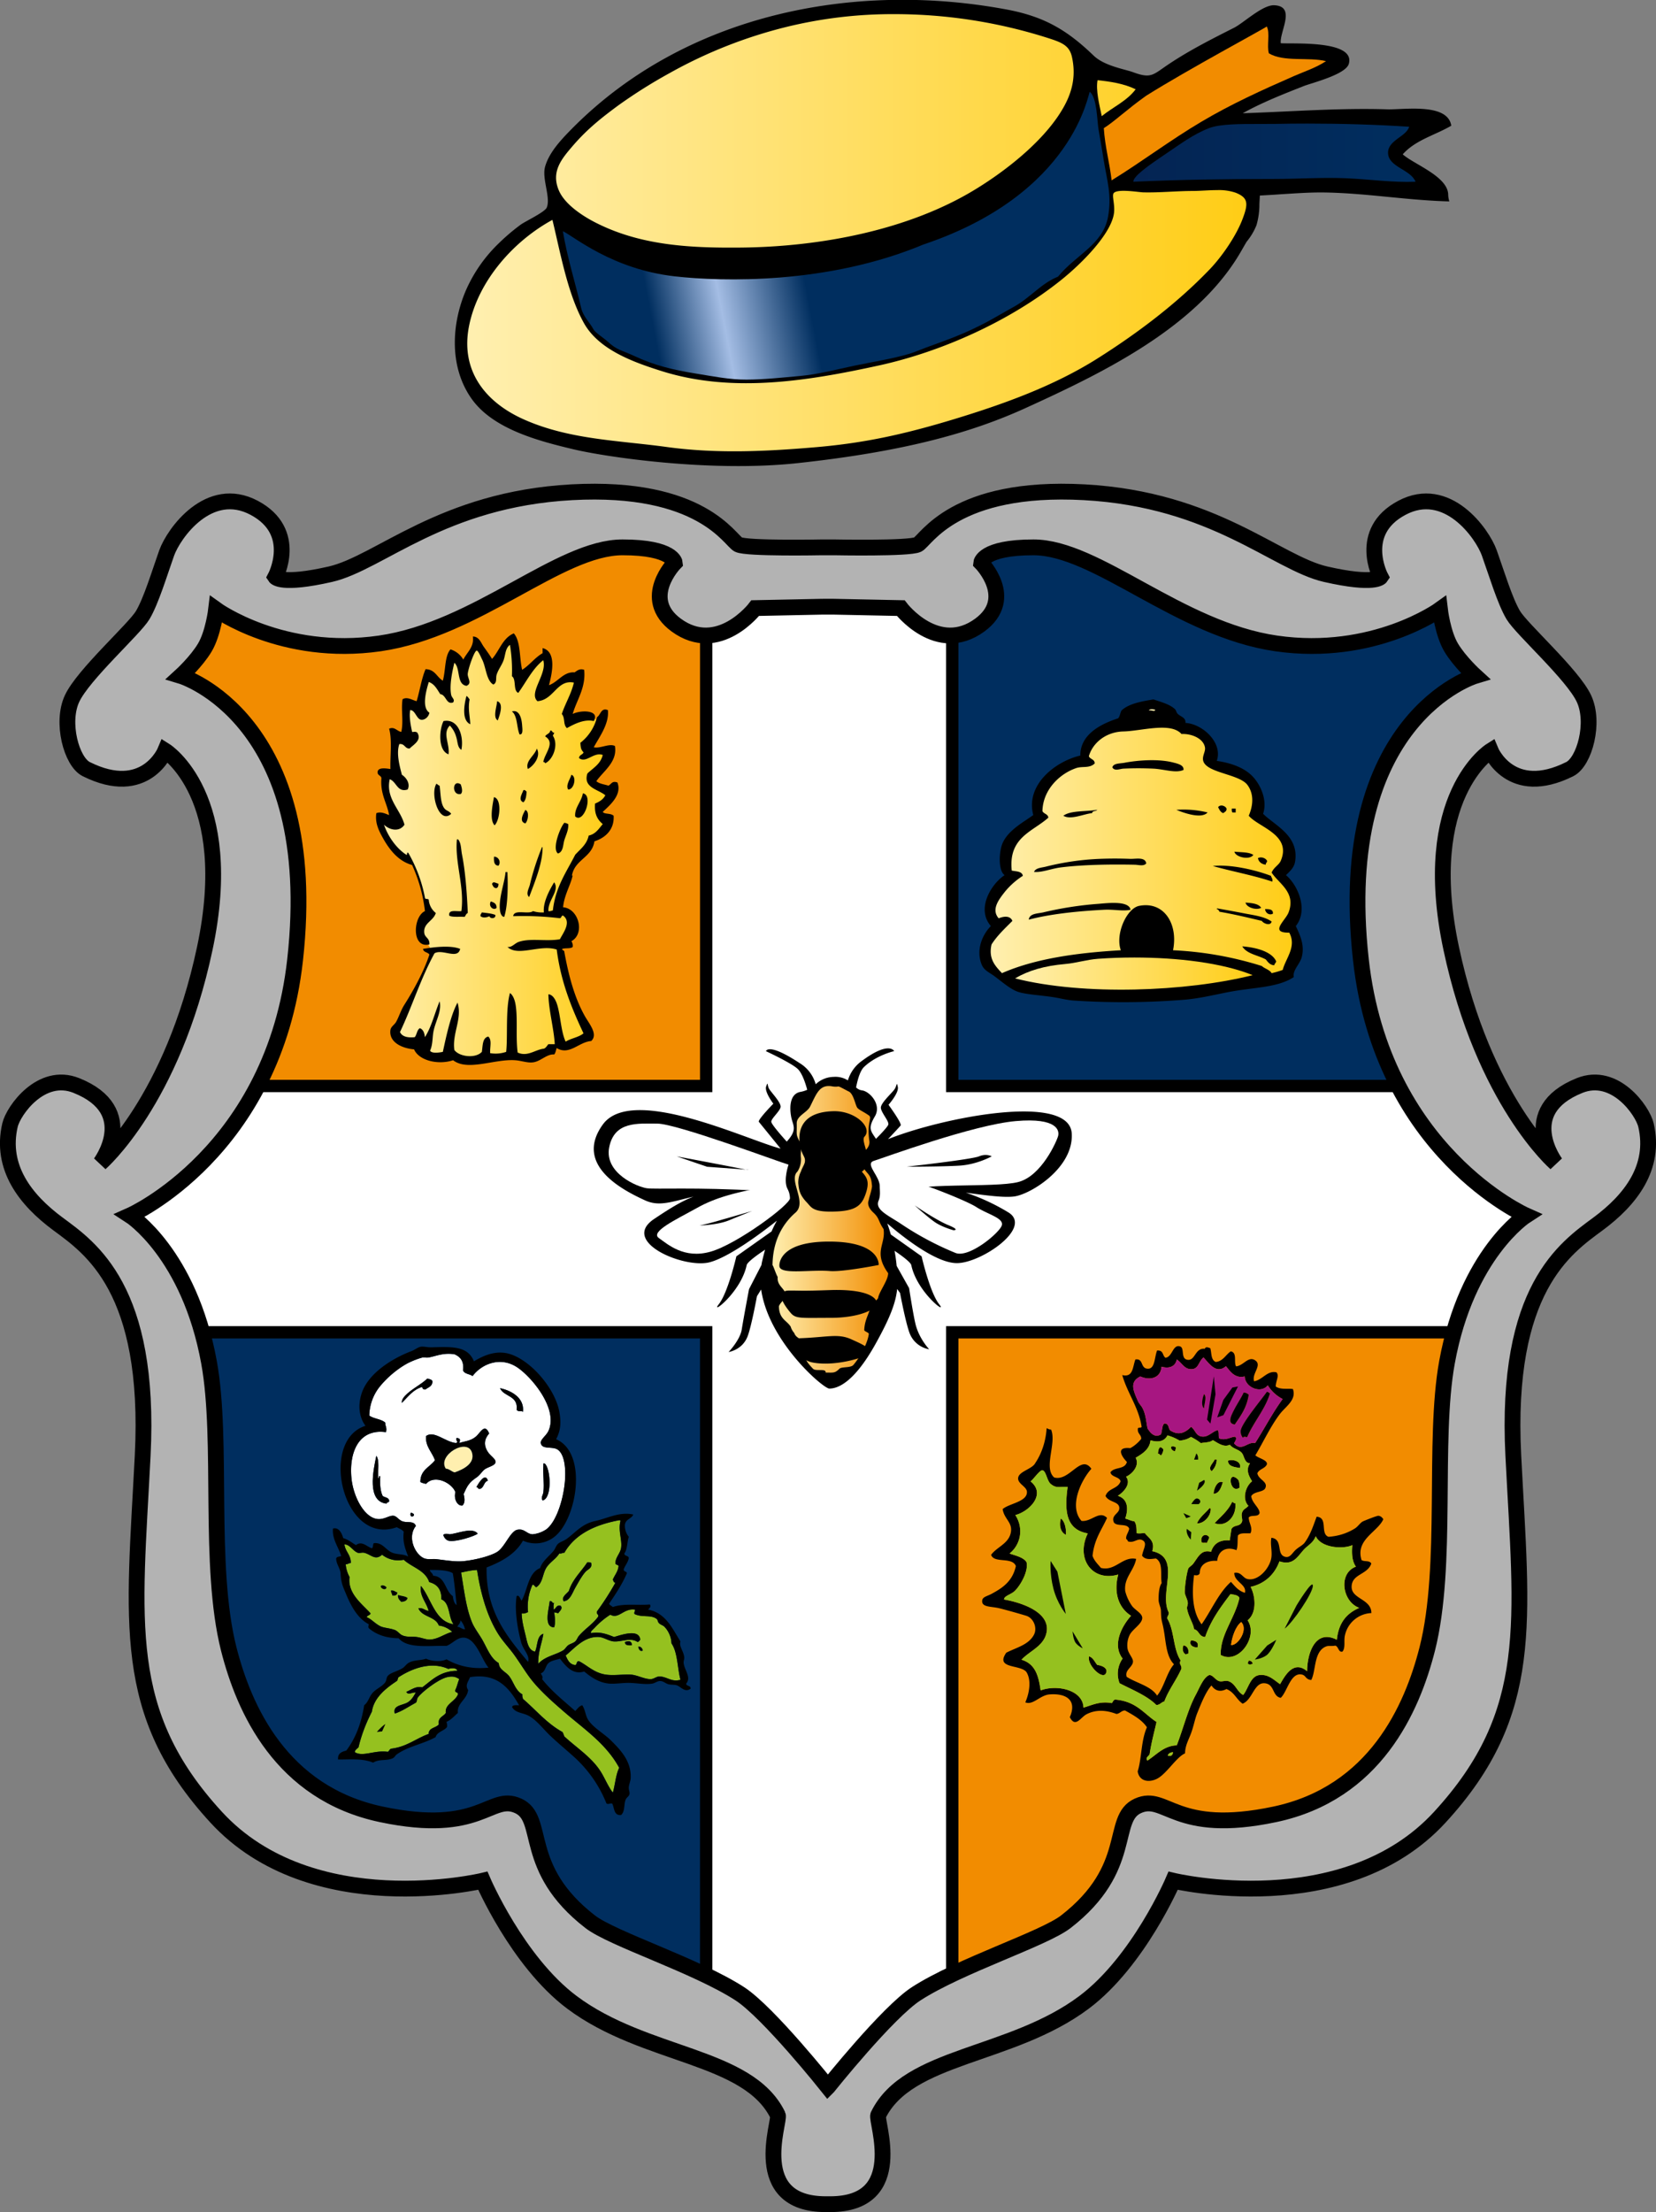 <svg xmlns="http://www.w3.org/2000/svg" xmlns:xlink="http://www.w3.org/1999/xlink" xml:space="preserve" viewBox="0 0 362.716 484.172"><rect x="0" y="0" width="362.716" height="484.172" fill="#808080" stroke="none"/><defs><linearGradient id="b" x1="0" x2="1" y1="0" y2="0" gradientTransform="matrix(5.398 0 0 -5.398 212.668 86.011)" gradientUnits="userSpaceOnUse" spreadMethod="pad"><stop offset="0" style="stop-opacity:1;stop-color:#ffefaf"/><stop offset=".005" style="stop-opacity:1;stop-color:#ffefaf"/><stop offset="1" style="stop-opacity:1;stop-color:#ffcd16"/></linearGradient><linearGradient id="c" x1="0" x2="1" y1="0" y2="0" gradientTransform="matrix(4.26 0 0 -4.26 213.104 83.805)" gradientUnits="userSpaceOnUse" spreadMethod="pad"><stop offset="0" style="stop-opacity:1;stop-color:#ffefaf"/><stop offset=".005" style="stop-opacity:1;stop-color:#ffefaf"/><stop offset="1" style="stop-opacity:1;stop-color:#ffcd16"/></linearGradient><linearGradient id="j" x1="0" x2="1" y1="0" y2="0" gradientTransform="scale(9.806 -9.806) rotate(-11 -40.244 -113.573)" gradientUnits="userSpaceOnUse" spreadMethod="pad"><stop offset="0" style="stop-opacity:1;stop-color:#002e5f"/><stop offset=".129" style="stop-opacity:1;stop-color:#002e5f"/><stop offset=".258" style="stop-opacity:1;stop-color:#a4bde4"/><stop offset=".418" style="stop-opacity:1;stop-color:#002e5f"/><stop offset=".778" style="stop-opacity:1;stop-color:#002e5f"/><stop offset="1" style="stop-opacity:1;stop-color:#002e5f"/></linearGradient><linearGradient id="f" x1="0" x2="1" y1="0" y2="0" gradientTransform="matrix(5.057 0 0 -5.057 215.226 98.507)" gradientUnits="userSpaceOnUse" spreadMethod="pad"><stop offset="0" style="stop-opacity:1;stop-color:#042453"/><stop offset="1" style="stop-opacity:1;stop-color:#002e5f"/></linearGradient><linearGradient id="a" x1="0" x2="1" y1="0" y2="0" gradientTransform="matrix(13.964 0 0 -13.964 203.285 97.075)" gradientUnits="userSpaceOnUse" spreadMethod="pad"><stop offset="0" style="stop-opacity:1;stop-color:#ffefaf"/><stop offset=".005" style="stop-opacity:1;stop-color:#ffefaf"/><stop offset="1" style="stop-opacity:1;stop-color:#ffcd16"/></linearGradient><linearGradient id="d" x1="0" x2="1" y1="0" y2="0" gradientTransform="matrix(4.155 0 0 -4.155 201.723 86.024)" gradientUnits="userSpaceOnUse" spreadMethod="pad"><stop offset="0" style="stop-opacity:1;stop-color:#ffefaf"/><stop offset=".005" style="stop-opacity:1;stop-color:#ffefaf"/><stop offset="1" style="stop-opacity:1;stop-color:#ffcd16"/></linearGradient><linearGradient id="e" x1="0" x2="1" y1="0" y2="0" gradientTransform="matrix(2.074 0 0 -2.074 208.756 79.225)" gradientUnits="userSpaceOnUse" spreadMethod="pad"><stop offset="0" style="stop-opacity:1;stop-color:#ffefaf"/><stop offset="1" style="stop-opacity:1;stop-color:#f28c00"/></linearGradient><linearGradient xlink:href="#a" id="g" x1="0" x2="1" y1="0" y2="0" gradientTransform="matrix(13.964 0 0 -13.964 203.285 97.075)" gradientUnits="userSpaceOnUse" spreadMethod="pad"/><linearGradient xlink:href="#a" id="h" x1="0" x2="1" y1="0" y2="0" gradientTransform="matrix(13.964 0 0 -13.964 203.285 97.075)" gradientUnits="userSpaceOnUse" spreadMethod="pad"/><linearGradient xlink:href="#a" id="i" x1="0" x2="1" y1="0" y2="0" gradientTransform="matrix(13.964 0 0 -13.964 203.285 97.075)" gradientUnits="userSpaceOnUse" spreadMethod="pad"/></defs><path d="m285.42 227.88-39.916 19.743-36.053-9.014-14.592 29.616 21.46 9.013 8.583 45.496-13.304 33.907-23.606 19.314 15.451 23.608 5.15 71.246 16.31 36.482 32.19 11.59 19.743-2.576 11.59 21.89 43.35 21.46 18.158 21.03 18.158-21.03 43.35-21.46 11.587-21.89 19.744 2.576 32.19-11.59 16.31-36.482 5.15-71.247 15.452-23.607-23.607-19.314-13.305-33.907 8.584-45.496 21.46-9.013-14.593-29.616-36.053 9.014-39.916-19.742-30.045.428-9.011 10.73h-50.91l-9.014-10.73z" style="fill:#fff;fill-rule:evenodd;stroke:none;stroke-width:.8px;stroke-linecap:butt;stroke-linejoin:miter;stroke-opacity:1" transform="translate(-168.575 -112.722)"/><path d="m167.545 276.91 91.51.421v96.076s-13.138 6.93-22.894 1.838c-9.746-5.084-29.972-13.276-48.321-11.868-11.017.85-12.288 3.392-12.288 3.392l-15.26-26.277s20.343-12.718 21.194-20.773c0 0 6.784-14.83-.42-26.277-7.215-11.448-13.52-16.531-13.52-16.531" style="fill:#f28c00;fill-opacity:1;fill-rule:evenodd;stroke:none" transform="matrix(1.25 0 0 -1.25 -168.575 584.278)"/><path d="m394.015 276.91-92.996.421v98.764s13.138 4.243 22.885-.85c9.746-5.084 29.972-13.276 48.33-11.868 11.018.85 12.289 3.392 12.289 3.392l15.26-26.277s-20.354-12.718-21.194-20.773c0 0-6.785-14.83.42-26.277 7.205-11.448 15.006-16.531 15.006-16.531M258.416 112.384v122.411l-100.005.42s7.81-18.915 8.24-41.38c.421-22.474 3.256-40.129 37.295-47.9 24.136-5.514 54.47-33.55 54.47-33.55" style="fill:#002e5f;fill-opacity:1;fill-rule:evenodd;stroke:none" transform="matrix(1.25 0 0 -1.25 -168.575 584.278)"/><path d="M301.226 116.104V234.79l100.357.43s-8.163-18.925-8.593-41.39c-.42-22.464-3.255-40.129-37.294-47.9-24.126-5.504-54.47-29.826-54.47-29.826" style="fill:#f28c00;fill-opacity:1;fill-rule:evenodd;stroke:none" transform="matrix(1.25 0 0 -1.25 -168.575 584.278)"/><path d="m404.999 258.047-10.45 19.219h-92.83v86.964h-43.12v-86.964h-92.117l-10.314-18.691 6.59-24.44h95.84v-122.41l21.565-11.037 21.556 11.036v122.411h96.544z" style="fill:none;stroke:#000;stroke-width:2.16;stroke-linecap:butt;stroke-linejoin:miter;stroke-miterlimit:4;stroke-dasharray:none;stroke-opacity:1" transform="matrix(1.25 0 0 -1.25 -168.575 584.278)"/><path d="m279.018 361.189-11.82-.244s-6.432-8.407-13.851-2.972c-6.355 4.673-.245 10.89-.245 10.89s-.244 2.718-9.15 2.718c-11.134 0-25.475-14.351-42.544-16.824-17.058-2.464-28.681 5.943-28.681 5.943s-.499-4.203-1.985-6.677c-1.486-2.483-4.203-4.956-4.203-4.956s24.732-7.42 20.03-49.71c-3.734-33.628-28.936-44.762-28.936-44.762s10.391-6.677 13.852-25.72c2.512-13.803-.244-35.613 3.46-50.208 2.66-10.44 9.15-25.221 26.718-28.936 17.557-3.715 19.043 3.715 23.99 1.486 4.946-2.229.488-10.89 12.61-20.284 3.88-3.011 18.554-7.665 26.218-12.611 5.025-3.246 15.446-16.335 15.446-16.335l.02.02s10.44 13.07 15.464 16.315c7.674 4.946 22.338 9.6 26.219 12.61 12.122 9.395 7.674 18.056 12.62 20.285 4.947 2.229 6.433-5.2 23.99-1.486 17.557 3.715 24.048 18.496 26.707 28.936 3.715 14.595.958 36.405 3.46 50.208 3.461 19.043 13.853 25.72 13.853 25.72s-25.202 11.134-28.936 44.763c-4.702 42.29 20.03 49.71 20.03 49.71s-2.718 2.472-4.204 4.955c-1.485 2.474-1.974 6.677-1.974 6.677s-11.624-8.407-28.692-5.943c-17.068 2.473-31.41 16.824-42.544 16.824-8.896 0-9.15-2.718-9.15-2.718s6.12-6.217-.244-10.89c-7.42-5.436-13.852 2.972-13.852 2.972l-11.819.244h-1.857zm2.111 10.392s13.05-.255 14.537.488c1.485.743 6.422 10.392 29.18 9.16 22.758-1.241 33.638-12.366 42.29-14.35 8.66-1.975 9.648-.49 9.648-.49s-4.203 7.91 3.715 12.113c7.908 4.203 14.096-4.448 15.328-7.909 1.242-3.46 2.718-8.407 4.204-10.89 1.486-2.473 10.391-10.382 12.366-14.585 1.984-4.204.108-11.076-2.473-12.366-10.382-5.191-13.852 3.216-13.852 3.216s-12.611-7.919-6.922-34.626c5.69-26.717 18.3-37.597 18.3-37.597s-6.92 9.15 4.204 13.608c6.188 2.473 11.037-4.41 11.623-6.931 1.73-7.42-2.717-13.11-8.407-17.313-5.69-4.203-16.325-11.37-14.84-40.56 1.487-29.18 3.96-45.006-12.864-63.307-16.814-18.31-46.738-11.134-46.738-11.134s-6.031-14.106-15.582-21.272c-12.865-9.649-30.91-9.15-36.102-19.786-.498-.997 5.191-15.582-8.417-15.582h-.762c-13.608 0-7.918 14.585-8.407 15.582-5.2 10.636-23.247 10.137-36.111 19.786-9.551 7.166-15.583 21.272-15.583 21.272s-29.923-7.175-46.737 11.134c-16.824 18.3-14.351 34.127-12.865 63.308 1.486 29.19-9.15 36.356-14.84 40.56-5.69 4.203-10.137 9.892-8.407 17.312.587 2.522 5.445 9.404 11.623 6.93 11.135-4.457 4.204-13.607 4.204-13.607s12.62 10.88 18.3 37.597c5.69 26.707-6.921 34.626-6.921 34.626s-3.46-8.407-13.852-3.216c-2.581 1.29-4.448 8.162-2.473 12.366 1.974 4.203 10.88 12.112 12.366 14.585 1.486 2.483 2.972 7.43 4.203 10.89 1.242 3.46 7.42 12.112 15.338 7.909 7.909-4.204 3.705-12.112 3.705-12.112s.988-1.486 9.649.488c8.651 1.985 19.542 13.11 42.29 14.351 22.757 1.232 27.704-8.417 29.19-9.16 1.476-.743 14.536-.488 14.536-.488z" style="fill:#b3b3b3;stroke:#000;stroke-width:2.767;stroke-linecap:round;stroke-linejoin:miter;stroke-miterlimit:4;stroke-dasharray:none;stroke-opacity:1" transform="matrix(1.25 0 0 -1.25 -168.575 584.278)"/><path d="M216.158 88.295c.308-.017.675-.357.562-.68.236-.035.475-.111.632-.268.151-.151.281-.437.198-.68.211-.21.647-.391.574-.853-.017-.111-.088-.171-.164-.246.214-.178.407-.623.176-.912.077-.161.165-.35.105-.562-.035-.123-.168-.235-.14-.351-.278-.185-.679-.182-1.112-.258-.279-.05-.583-.132-.9-.152a13.633 13.633 0 0 0-1.932-.011c-.119.008-.239.04-.35.058-.25.04-.526.05-.668.105-.13.05-.28.182-.398.269-.09.069-.189.102-.234.21-.113.276.024.554.164.692-.27.312.01.757.246.912-.116.08-.103.419-.036.574.104.238.391.384.55.503-.145.546.405.965.843 1.065-.002.368.345.56.678.667.032.035.036.098.06.14.134.13.402.17.573.199.135-.047.29-.085.386-.175.021-.021.025-.061.047-.082.054-.055.15-.066.14-.164" style="fill:#000;fill-opacity:1;fill-rule:evenodd;stroke:none" transform="matrix(12.22 0 0 -12.22 -2381.805 1237.193)"/><path d="M215.503 88.517c.057.012.096-.028.117.011-.032.013-.101.024-.117-.01" style="fill:#ffefaf;fill-opacity:1;fill-rule:evenodd;stroke:none" transform="matrix(12.22 0 0 -12.22 -2381.805 1237.193)"/><path d="M215.047 88.142c-.314-.007-.551-.204-.62-.444.022-.056.105-.051.105-.129-.093-.092-.22-.046-.328-.082-.303-.102-.601-.391-.609-.772.024-.051.099-.05.106-.117-.281-.253-.719-.35-.656-.948.081-.017.185-.011.199-.094a1.358 1.358 0 0 1-.327-.292c-.1-.129-.246-.31-.106-.469.095.039.205.05.246-.046-.132-.133-.271-.26-.374-.422-.061-.261.073-.393.187-.514.587.257 1.329.364 2.13.41-.104.291.107.751.328.795.445.088.703-.322.608-.795a6.262 6.262 0 0 0 1.591-.282c.052-.049.139-.065.176-.128.07.015.137.035.199.058.052.206.254.416.117.667-.365-.005-.067.217-.012.363.137.36-.176.516-.304.713.04.097.13.133.164.212.199.468-.396.597-.574.806.086.201.089.399-.023.551-.15.202-.757.214-.796.445-.013.08.044.154.035.222-.023.166-.243.256-.421.246-.078.087-.205.113-.351.113-.224 0-.491-.062-.69-.067" style="fill:url(#b);stroke:none" transform="matrix(12.22 0 0 -12.22 -2381.805 1237.193)"/><path d="M214.591 84.07c-.204-.015-.395-.077-.585-.093-.378-.033-.659-.116-.902-.258 1.226-.311 3.072-.24 4.259.058-.544.221-1.349.316-2.121.316-.222 0-.442-.008-.651-.023" style="fill:url(#c);stroke:none" transform="matrix(12.22 0 0 -12.22 -2381.805 1237.193)"/><path d="M215.96 87.58c-.261.075-.641.05-.901 0-.082-.014-.19-.006-.211-.081.04-.074.135-.026.199-.023.184.009.36.008.538 0 .196-.01.395-.086.538-.024.012.084-.093.109-.163.129M216.744 86.785c.023-.042.041-.09.093-.106.025.023.062.032.058.082-.023.051-.113.08-.151.024M217.001 86.691h.058v.07h-.07c-.001-.029-.002-.056.012-.07M216.556 86.691a1.82 1.82 0 0 1-.561.047c.098-.04.445-.176.56-.047M213.97 86.632c.135-.08.361.032.515.047.005.045.07.032.094.06-.206-.035-.482-.01-.609-.107M217.376 85.93c-.08.055-.221.045-.34.059.019-.1.272-.157.34-.058M217.457 85.872c.017-.068.065-.107.141-.117-.004.034.026.036.023.07-.02.044-.102.082-.164.047M215.164 85.86a6.875 6.875 0 0 1-.54 0 4.742 4.742 0 0 1-.97-.14c-.074-.019-.18-.02-.21-.094.147-.013.305.06.49.082.388.048.88.056 1.312.047.068 0 .164-.034.21.024-.02.121-.188.077-.292.081M217.691 85.556c-.283.108-.73.21-1.042.176.351-.099.731-.167 1.066-.28.011.053-.016.07-.024.104M217.516 84.983c-.048.076-.164.085-.281.094.02-.092.197-.141.28-.094M214.579 85.053a6.253 6.253 0 0 1-.971-.152c-.096-.022-.245-.016-.258-.13.384.102.882.153 1.345.177.195.01.333-.03.48 0-.03.175-.447.115-.596.105M216.767 84.913c.263-.045.511-.105.76-.164.026-.044.155-.1.176-.012-.118.085-.294.11-.457.14-.17.033-.347.066-.514.095-.008-.001-.014-.002-.012-.012a.066.066 0 0 0 .047-.047M217.726 84.878c.007.08-.066.082-.14.082.004-.065.073-.118.14-.082M217.598 84.059c.039-.047.073-.1.152-.105.004.03.029.04.035.07-.076.17-.344.248-.608.269.08-.137.28-.157.42-.234" style="fill:#000;fill-opacity:1;fill-rule:evenodd;stroke:none" transform="matrix(12.22 0 0 -12.22 -2381.805 1237.193)"/><path d="m203.91 89.633-.177-.469-.249.521-.157-.177-.125-.386-.052.261-.167.104-.062-.447-.021-.198-.167.187-.156.115-.114-.376-.022-.281-.207.147-.053-.198.021-.334.011-.114-.23.073-.01-.647-.218-.052.052-.083.031-.302.135-.292.021-.166-.271.041.187-.406.198-.26.188-.083.104-.271.115-.448.042-.218-.105-.24.094-.239.114-.198-.645-1.5.396-.156.198-.219h.374l.479-.073.532.063.499-.011.438.25.219-.031.322.187-.333.75-.177.667-.042.166.167.23.083.27-.156.146-.083.011.062.353.084.24.187.313.239.364.187.083.116.25-.178.198.115.125.136.177-.365.188.292.437.02.125-.354-.021v.167l.177.385-.228.105-.303-.105-.031.177.198.625-.208-.021-.449-.27.094.426-.02.251-.334-.281-.135-.198-.083.374-.052.385z" style="fill:url(#d);stroke:none" transform="matrix(12.22 0 0 -12.22 -2381.805 1237.193)"/><path d="M204.269 89.246c.136.085.226.217.367.298v.091c.253-.063.172-.45.114-.664.166.057.259.245.459.229.05.033.091.073.172.046.034-.321-.134-.538-.206-.791.145.074.495.074.378-.127-.171.04-.351-.054-.481-.126-.073.065-.027.179-.092.253.065.195.167.352.217.562-.305.06-.356-.31-.653-.333-.167.149.18.489.103.734-.192-.152-.302-.386-.447-.585-.097.041-.031.244-.114.298a2.85 2.85 0 0 1-.035.562c-.084-.06-.079-.174-.114-.275-.033-.092-.1-.173-.126-.264-.017-.058.012-.139-.058-.172-.129.074-.13.32-.206.459-.008.014-.063.149-.092.149-.044-.001-.161-.347-.161-.424.001-.078.081-.163-.022-.207-.184.027-.104.316-.218.413-.036-.151-.091-.403-.057-.573.011-.057.075-.084.034-.138-.125-.043-.122.137-.229.149-.057.086-.102.181-.206.218-.044-.145-.134-.457.011-.55-.016-.085-.092-.135-.149-.126-.083.012-.105.175-.195.172-.023-.119.011-.28.034-.39.022-.007.051.015.092-.012.087-.135-.062-.212-.137-.286-.09-.002-.084.092-.184.08-.059-.168.008-.403.046-.55.075-.046.157-.16.103-.264-.188-.058-.197.141-.321.184-.077-.346.193-.54.264-.814-.09-.137-.267-.097-.367 0 .068-.2.215-.42.401-.539.028-.005-.006.052.035.034a2.57 2.57 0 0 0 .298-.802c-.001-.039.07-.007.069-.046a.335.335 0 0 1 .126-.229c-.045-.145-.226-.179-.207-.355.01-.09.098-.088.092-.207-.325-.081-.294.501-.08.596-.037.315-.12.584-.23.826-.236.065-.394.255-.516.47-.079.14-.152.281-.125.458.082.034.167-.011.229-.034-.041.227-.162.373-.138.664-.011.05-.077.046-.068.115.016.081.152.057.229.046-.006.243.033.522-.023.722.096.044.14-.045.218-.057.044.185-.007.402.023.585.082.05.172-.015.252-.035.057.187.087.402.16.573.17-.002.201-.143.31-.206.053.195.031.444.137.561a.408.408 0 0 0 .23-.183c.065.132.197.224.171.413.113.001.148-.118.195-.183.053-.074.105-.146.149-.218.133.149.19.375.39.458.125-.143.098-.437.149-.653" style="fill:#000;fill-opacity:1;fill-rule:evenodd;stroke:none" transform="matrix(12.22 0 0 -12.22 -2381.805 1237.193)"/><path d="M205.003 84.993c.28-.022.399-.472.149-.608a.143.143 0 0 0 .023-.103c-.037-.035-.13-.015-.183-.034-.03-.015.04-.027.034-.057.074-.405.176-.808.367-1.147.076-.136.244-.327.114-.447-.22-.015-.392-.264-.618-.126-.01-.014-.017-.087-.046-.115-.125.011-.228-.109-.356-.137-.11-.024-.22.026-.344.034-.368.026-.85-.202-1.111 0-.27-.089-.613-.006-.7.195-.23.02-.451.134-.424.344.008.064.075.097.103.149.054.098.084.207.15.31.16.252.347.592.446.894-.026.046-.108.037-.114.103.204.032.486.068.665 0-.041-.199-.318.005-.46-.08-.254-.466-.397-.944-.618-1.41.038-.082.132-.105.264-.092.039.045.038.13.092.161.06-.023.083-.085.09-.161.119.184.175.43.264.642.044-.183-.084-.369-.114-.562-.016-.103-.01-.22-.057-.321.026-.056.17-.035.229-.022.064.296.142.658.263.882.089-.289-.098-.545-.057-.848.088-.123.38-.157.493-.034.017.113.009.251.115.274.07-.063.028-.182.034-.297a.59.59 0 0 1 .287.023c.03.271-.013.763.068 1.054.064-.045.092-.147.104-.229.036-.252-.002-.569.034-.837.177-.082.317.054.47.069.038.015.055.052.08.08h.115c-.014.27-.11.615-.114.894.089-.006.138-.121.16-.195.059-.198.066-.475.149-.653.096.061.235.077.32.149-.211.449-.405.916-.48 1.501-.303.097-.693-.134-.883.046.08-.012.13.067.206.092.21.07.488.003.734.046.055.109.215.309.057.424-.04.002-.022-.054-.07-.046a5.5 5.5 0 0 1-.824.035c.015.133.272.025.355.091a.525.525 0 0 1 .195-.023c-.02.176.097.395.184.539.106-.145-.114-.318-.103-.516.037-.006.053.008.08.012.046.42.244.688.4.997.093.103.208.183.242.344.125.027.182.123.252.206-.102.086-.152.188-.138.367.078.033.147.074.184.149-.13.109-.403.136-.321.39.103.099.236.168.275.332-.163.059-.296-.154-.424-.057 0 .061.064.058.08.103-.045.05-.051.076-.057.172a.835.835 0 0 1 .298.459c.066.039.072.177.195.126.026-.245-.15-.475-.253-.665.115-.028.274.074.379.023.05-.284-.206-.449-.333-.631.053-.047.142-.056.218-.08.056.032.064.09.16.057.086-.223-.135-.406-.263-.527.032-.046.142-.018.195-.069.015-.244-.144-.394-.344-.458-.045-.292-.35-.324-.402-.608.002-.013.012-.006.012 0-.033-.169-.152-.352-.172-.573M203.34 88.271c-.005.135-.046.277-.012.447-.02.017-.028.048-.057.058-.042-.155-.088-.437.07-.505M203.833 88.34c.041.114.108.307-.012.344-.005-.094-.082-.295.012-.344M204.269 88.249c-.01.152-.059.286-.183.252.102-.081.083-.284.137-.412.068-.01.05.102.046.16M202.86 88.328c-.084-.17-.095-.533.09-.595.025.19-.115.373.023.515a.486.486 0 0 0 .115-.206c.027-.08.02-.188.092-.229.047.231-.047.566-.32.515M204.682 88.053c.187-.114-.005-.297-.034-.457.019 0 .029-.01.034-.024.139.062.246.329.138.494.004.021.024.027.022.056-.04-.005-.028.042-.068.036-.008-.059-.071-.06-.092-.105M204.372 87.47c.107.057.238.231.16.365-.038-.128-.212-.22-.16-.366" style="fill:#000;fill-opacity:1;fill-rule:evenodd;stroke:none" transform="matrix(12.22 0 0 -12.22 -2381.805 1237.193)"/><path d="M205.094 87.102c.107-.003.158.234.058.264-.023-.08-.105-.187-.058-.264M203.169 87.022c.044.037.015.127 0 .172-.153.102-.166-.207 0-.172M202.997 86.667c-.038.056-.088.049-.126.103-.067.093-.06.257-.081.4-.023.008-.037.025-.057.036-.117-.181.048-.737.264-.54M204.292 86.873c.044.04.053.115.057.195-.022.005-.02.032-.057.023-.025-.07-.1-.179 0-.218M205.22 86.62c.153-.14.332.383.138.414-.026-.152-.152-.26-.138-.413M203.764 86.965c-.022-.123-.085-.41.012-.504.1.1.131.476-.012.504M204.326 86.495c.046.036.08.216 0 .241-.036-.069-.119-.207 0-.241M205.026 86.506c-.068-.07-.228-.462-.115-.55.098.03.089.155.115.24.027.09.079.184.069.287-.022.01-.042.02-.07.023M203.1 86.208c-.04-.416.14-.85.08-1.284-.088-.011-.235.037-.218-.08.052-.033.17-.016.276-.023.019.023.026.057.057.069-.015.36-.045.755-.103 1.043-.02.097-.013.207-.07.275zM204.407 85.394c-.016-.065-.078-.164-.012-.218.09.241.242.601.24.883 0 .007-.001.013-.01.011a4.64 4.64 0 0 1-.218-.676M203.845 85.738c.05.062.004.163-.08.161-.005-.086.002-.158.08-.161M203.879 84.901c.006-.023.025-.079.069-.08.068.205.068.594.057.802h-.034c-.012-.186-.142-.51-.092-.722M203.73 85.406c.018-.031.027-.072.08-.07.027.013.037.04.034.08-.04.005-.1.055-.114-.01M203.81 84.981c.004.076-.046.099-.102.116-.05-.084.044-.17.103-.116M203.524 84.832c.042-.033.106-.024.16 0 .009-.05.12-.046.104.024-.067.028-.157.033-.241.045-.007-.023-.03-.032-.023-.068M215.842 69.8c.06-.02.087.005.094.058-.044-.003-.08-.016-.094-.059m1.134 1.981c.116-.02.316.273.182.41-.1-.074-.166-.27-.182-.41m.187 3.446c-.058.06-.154.068-.21.14-.103-.056-.218.034-.304.082-.051-.045-.141-.038-.214-.053a1.165 1.165 0 0 1-.178.111.419.419 0 0 0-.204-.067.827.827 0 0 1-.217.094c-.05-.098-.148-.133-.304-.088-.015-.163-.15-.244-.266-.312.078-.148-.072-.297-.172-.34.102-.134-.06-.288-.148-.342.177-.055.196-.226.133-.408.058-.014.099-.04.163-.049.04-.05.04-.132.04-.212.059-.01.099.001.147.002.069-.09.19-.142.134-.324.534-.117.114-.744.297-1.1.002-.05-.027-.059-.028-.106.129-.214.103-.544.24-.752-.036-.072.02-.077.014-.148-.092-.208-.223-.366-.306-.586-.054-.013-.08-.064-.143-.064-.168.168-.426.27-.66.39a.473.473 0 0 0 .055.442c-.197.257 0 .6.152.767-.22.138-.318.406-.23.738-.456-.135-.77.273-.546.737-.404.068-.416.425-.361.832-.153.01-.205-.032-.308.058-.064.057-.08.235-.146.241-.048.004-.18-.188-.212-.199.289-.23-.025-.542-.272-.604a.515.515 0 0 0-.103-.689c.117-.04.25-.069.304-.155.037-.157-.1-.405-.21-.514-.064-.064-.195-.09-.193-.154.376-.068.806-.244.766-.564-.033-.266-.304-.352-.453-.515.258-.077.307-.308.343-.55.284.11.757.014.768-.308.156.045.29.12.509.081.02.025.029.067.07.063.375-.037.504-.255.73-.4-.04-.18-.09-.355-.123-.578-.02-.04-.08-.059-.041-.115.165.105.29.265.527.274.118.305.2.647.342.908.064.118.139.32.247.352.073-.013.103-.093.178-.112.048-.012.106.018.158.001.129-.042.154-.193.266-.247.096.121.128.341.296.357.16.015.255-.09.365-.164.094.167.247.432.484.232.002.327.149.761.533.564.034.326.195.48.402.571-.305.11-.381.62-.06.738-.068.094-.078.231-.064.386-.165-.077-.56-.053-.656.16-.05-.128-.14-.159-.22-.248-.114-.128-.19-.282-.431-.203a.694.694 0 0 0-.517-.457c.08-.148.124-.455-.053-.599.197-.297-.168-.8-.482-.62-.012.364.252.648.335 1.02-.022.057-.112.058-.16.071-.171-.229-.346-.456-.455-.77-.117.01-.101.115-.198.14-.012.101-.104.23-.126.37-.005.028.015.06.014.095-.002.07-.056.144-.055.203 0 .09.032.343.062.415.012.03.065.057.086.085.095.124.144.265.324.218.047.155.164.217.335.205.009.068.019.136.03.203.047.084.15.035.189.13.016.04-.017.102-.001.157.023.075.064.07.117.13-.117.117-.054.348.065.438-.05.082-.121.202-.037.321-.11.011-.097.135-.153.194m-.681 1.704c-.09-.072-.086-.207-.214-.21-.13-.004-.166.107-.265.173-.023-.122-.13-.17-.274-.129-.01-.19-.19-.259-.38-.175-.197-.098-.127-.249-.041-.443.022-.049.059-.082.079-.12.063-.118.067-.25.092-.367.044-.07.123-.179.239-.108.027.057.016.168.065.196.087-.003.063-.088.103-.125.16-.103.28-.03.374.066.078-.062.082-.152.18-.173.12-.025.193.085.297.114.03-.035.008-.107.026-.149.114-.045.213.03.284.03.046-.03-.003-.085-.017-.119.136-.159.246.04.377.004.167.26.314.546.494.79a.678.678 0 0 0-.267.245c-.125-.157-.41-.036-.413.16-.177-.043-.26.091-.337.183-.172-.15-.302.05-.402.157m.122.164c.026-.086.007-.206.097-.245.13.01.179.13.27.19.12-.025.049-.19.095-.269.134.012.22.192.343.107.13-.088-.067-.237-.02-.374.153.025.237.198.4.16.057-.06-.012-.15-.012-.254.089-.062.22-.03.308-.046.067-.196-.13-.309-.237-.45-.166-.22-.292-.494-.437-.737.06-.054.227-.085.206-.164-.038-.077-.134-.077-.17-.157.02-.117.195-.147.143-.265-.034-.078-.201-.055-.252-.144.01-.122.148-.206.149-.302-.023-.082-.15-.026-.194-.08-.001-.099.079-.183.03-.284-.081-.004-.18.015-.224-.039-.011-.084.002-.2-.027-.263-.162.066-.322.01-.345-.192-.164.014-.313-.056-.312-.22-.015-.038-.051-.045-.102-.034-.044-.342-.028-.665.135-.882.177.251.306.566.526.76.07-.076.129-.159.25-.196.038.151-.194.194-.19.357.12.023.15-.085.228-.108.17-.048.37.14.427.337.038.133-.017.274.01.4.214-.027.082-.294.242-.34.09-.026.127.06.187.118.055.053.133.088.166.133.109.146.162.325.216.466.212-.015.056-.304.213-.36.164.012.323.057.47.148.055.033.092.096.14.125.026.014.257.106.284.104.04-.005.065-.026.088-.062-.101-.229-.505-.364-.39-.732.054-.034.142 0 .175-.062-.071-.203-.345-.183-.353-.409-.01-.229.354-.22.354-.478a.506.506 0 0 1-.472-.39c-.028-.104.013-.222-.044-.298-.074-.026-.07.087-.13.105-.064-.013-.118.002-.16-.013-.231-.083-.184-.44-.272-.603-.107.012-.091.081-.168.098-.203.043-.26-.305-.378-.417-.157.026-.105.247-.29.261-.19.015-.217-.297-.394-.366-.111.076-.148.208-.29.262-.11-.058-.204-.033-.268.065-.104-.117-.182-.315-.26-.508-.036-.095-.057-.205-.094-.314-.047-.142-.117-.24-.12-.395-.151-.063-.325-.357-.492-.449-.14-.077-.326-.063-.357.126.073.226.059.554.166.79-.087.132-.24.217-.392.301-.067 0-.092-.057-.155-.062-.195.074-.373.078-.535-.005-.106-.054-.2-.252-.3-.052.136.312-.074.43-.364.407-.172-.014-.297-.2-.434-.142.069.156.115.39.02.543-.11.14-.566.051-.361.346.177.092.404.14.498.326.06.12-.007.296-.144.337-.126.038-.344.1-.478.133-.152.037-.325.014-.307.143.01.064.09.072.176.12.178.097.367.215.427.494-.07.17-.39.042-.444.2.098.135.296.194.347.373.057.205-.112.257-.14.446.116.103.446.13.435.312-.005.095-.177.145-.156.254.02.111.255.155.305.258.115.17.19.392.204.625.026-.008.04-.025.08-.024.103-.246-.142-.683.055-.858.276-.079.479.426.667.155-.186-.207-.408-.674-.177-.933.18-.022.318.196.458.053-.096-.214-.228-.377-.26-.678.028-.089.095-.149.15-.217.258-.066.387.213.632.161-.042-.219-.223-.335-.196-.578a.796.796 0 0 1 .129-.274c.065-.075.179-.128.176-.209-.005-.106-.18-.2-.228-.306a.42.42 0 0 1-.036-.237c.015-.098.108-.175.097-.245-.014-.095-.151-.144-.112-.263.179-.114.44-.167.545-.337.127.152.173.414.303.562-.156.158-.141.444-.2.698-.025.108-.03.115-.034.261-.002.063-.043.131-.042.2 0 .121.012.235.055.295-.025.154.03.367-.104.441-.094-.012-.19-.028-.247.05.02.123.104.227.005.278-.085.044-.15-.06-.258-.022a.063.063 0 0 1-.03.041c-.015.061.04.116.052.186-.034.104-.222.032-.275.114-.052.126.087.154.097.24.016.14-.183.11-.246.232.048.145.22.122.27.263-.02.084-.166.073-.182.161.069.102.257.043.295.186-.09.093-.211.275.06.247.076.041.14.097.196.165.005.073-.064.093-.06.167-.008.058.057.018.068.05-.054.354-.255.6-.347.927.2-.049.185.155.236.28.15.02.084-.16.219-.166.134-.007.12.203.169.326.12.008.093-.093.15-.13.126.013.13.247.263.203.082-.028.009-.212.122-.237.152-.035.138.214.32.195.02.044.056.024.099.01" style="fill:#000;fill-opacity:1;fill-rule:evenodd;stroke:none" transform="matrix(12.22 0 0 -12.22 -2381.805 1237.193)"/><path d="M216.492 76.018c.008.09.05.207.002.255-.034-.07-.056-.215-.002-.255m.71.282c-.04-.09-.11-.189-.167-.302-.045-.09-.141-.253.009-.269.102.152.213.293.25.534-.024.017-.045.037-.092.037m.415.011c-.081-.12-.452-.56-.47-.695a.176.176 0 0 1 .043-.127c.006.03.043.017.075.013.12.277.328.508.409.79-.03-.002-.022.024-.057.02m-.733.461c.078-.092.16-.226.337-.184.004-.194.288-.316.413-.159a.678.678 0 0 1 .267-.246c-.18-.243-.327-.529-.494-.788-.131.035-.241-.164-.377-.005.014.034.063.088.017.12-.071-.002-.17-.076-.284-.03-.018.041.004.113-.026.148-.104-.029-.176-.139-.296-.113-.1.02-.103.111-.181.172-.094-.095-.213-.169-.374-.065-.04.037-.016.122-.103.125-.05-.028-.038-.14-.065-.197-.116-.07-.195.037-.24.108-.024.117-.028.25-.091.366-.02.04-.057.072-.08.121-.085.194-.155.345.043.444.189-.085.37-.017.379.174.145-.042.25.007.274.13.1-.067.136-.178.265-.174.128.003.125.138.214.21.1-.108.23-.307.402-.157" style="fill:#a71681;fill-opacity:1;fill-rule:evenodd;stroke:none" transform="matrix(12.22 0 0 -12.22 -2381.805 1237.193)"/><path d="M217.674 76.291c-.08-.281-.29-.512-.41-.789-.03.005-.069.017-.074-.013a.176.176 0 0 0-.042.128c.016.134.387.575.468.695.035.005.028-.021.058-.021M217.293 76.263c-.037-.24-.148-.382-.25-.534-.15.016-.054.18-.009.27.058.112.127.211.167.301.048 0 .068-.02.092-.037M216.493 76.273c.05-.047.006-.164-.002-.255-.054.04-.032.185.002.255M215.986 75.316c-.003-.029-.006-.057-.022-.069-.034.017-.07.034-.061.082.018.014.07.007.083-.013M215.708 75.322c.03-.003.034-.024.056-.033a.212.212 0 0 0-.042-.115c-.022.009-.026.03-.056.033.005.05.01.099.042.115M217.134 74.951c-.109.014-.214.032-.212.129.081.033.248-.011.212-.129M216.683 75.104a.445.445 0 0 1 .036-.005.287.287 0 0 0-.091-.206c-.08.062.034.149.055.21M217.13 74.599c-.174-.13-.235.326-.038.152.03-.028.033-.07.038-.152M216.828 74.693c-.032-.1-.065-.199-.165-.207 0 .086.067.252.165.207M217.052 74.32c.027-.247-.176-.438-.37-.358.086.095.24.218.312.378.03 0 .023-.025.058-.02M216.589 74.23c.014 0 .02-.005.022-.015.003-.135-.136-.27-.245-.255.054.118.15.179.223.27M216.584 73.709c-.008-.042-.03-.066-.04-.103-.052.013-.061-.008-.095.014-.033.11.073.177.135.089M213.926 74.045c.077-.056.098-.208.09-.293-.101.048-.124.175-.09.293M218.332 72.731c-.02-.223-.209-.433-.343-.593.06.215.235.396.343.593M213.798 73.19c.09-.253.13-.544.194-.819-.147.21-.172.508-.223.787a.09.09 0 0 1 .029.032" style="fill:#000;fill-opacity:1;fill-rule:evenodd;stroke:none" transform="matrix(12.22 0 0 -12.22 -2381.805 1237.193)"/><path d="M217.158 72.19c.133-.136-.066-.43-.183-.41.017.14.083.336.183.41" style="fill:#f28c00;fill-opacity:1;fill-rule:evenodd;stroke:none" transform="matrix(12.22 0 0 -12.22 -2381.805 1237.193)"/><path d="M216.374 71.736c-.098-.003-.155.06-.115.126.086-.007.143-.035.115-.126M216.124 71.773c.073-.015.093-.071.088-.145-.012-.01-.034-.004-.04-.02-.064.02-.076.11-.048.165M217.298 71.501c.038-.007.062-.025.064-.058-.032-.013-.05-.022-.085 0 .001.028.01.046.021.058M214.431 71.577c.08-.029.1-.103.147-.155.094-.012.175-.057.164-.122-.034-.189-.359.117-.31.277" style="fill:#000;fill-opacity:1;fill-rule:evenodd;stroke:none" transform="matrix(12.22 0 0 -12.22 -2381.805 1237.193)"/><path d="M215.935 69.858c-.007-.053-.033-.078-.094-.059.015.043.05.057.094.06M214.742 71.3c.012.065-.07.11-.164.122-.048.053-.068.126-.147.155-.047-.16.278-.466.31-.277m2.537.144c.034-.022.052-.013.085-.001-.003.034-.026.052-.065.058-.012-.012-.02-.03-.02-.057m-1.105.165c.005.016.028.01.039.019.005.073-.014.13-.087.146-.03-.055-.016-.146.048-.165m.086.254c-.04-.067.017-.13.115-.126.028.09-.03.119-.115.126m-2.244 1.89c.009.085-.012.236-.09.293-.034-.118-.01-.245.09-.293m2.434-.133c.034-.022.043-.001.095-.014.01.037.032.06.04.103-.062.088-.17.023-.135-.09m-.083.34c.109-.014.248.12.245.256-.001.01-.008.016-.022.016-.073-.092-.17-.153-.223-.271m.628.38c-.072-.16-.227-.283-.311-.378.192-.08.396.11.369.358-.035-.005-.03.02-.058.02m-.33.147c.1.008.132.107.164.206-.098.045-.164-.121-.164-.206m.428.264c-.197.174-.136-.282.038-.152-.005.084-.007.124-.038.152m-.464.142a.291.291 0 0 1 .09.206.445.445 0 0 0-.035.005c-.021-.062-.134-.15-.055-.211m.294.187c-.001-.096.103-.114.212-.13.036.12-.131.164-.212.13m-1.256.127c.03-.003.034-.024.056-.033.02.03.039.062.04.115-.021.009-.024.03-.054.033-.031-.016-.037-.065-.042-.115m.237.123c-.008-.05.027-.065.06-.083.017.013.02.04.023.07-.013.019-.065.027-.083.013m1.413-.297c-.085-.12-.013-.24.037-.321-.12-.09-.182-.321-.066-.44-.052-.058-.093-.053-.116-.128-.017-.055.017-.12 0-.158-.037-.094-.141-.045-.188-.13a12.21 12.21 0 0 1-.031-.202c-.17.012-.287-.05-.334-.205-.18.047-.23-.094-.324-.218-.021-.028-.074-.055-.086-.085a1.887 1.887 0 0 1-.062-.416c-.001-.058.053-.132.055-.202 0-.036-.02-.067-.014-.095.022-.14.114-.27.126-.371.097-.024.08-.131.198-.14.109.315.283.542.455.77.048-.012.138-.013.16-.071-.083-.371-.347-.655-.335-1.02.314-.18.679.324.482.62.177.145.133.452.053.6.244.055.42.204.517.457.242-.08.317.075.432.203.079.089.169.12.218.247.097-.212.492-.236.657-.16-.014-.154-.004-.291.063-.385-.32-.12-.244-.63.06-.738-.207-.091-.367-.245-.401-.572-.384.198-.531-.236-.533-.563-.238.2-.39-.066-.484-.232-.11.074-.205.179-.365.164-.168-.016-.2-.236-.296-.357-.112.054-.137.205-.266.247-.053.017-.11-.013-.16-.001-.073.019-.103.099-.176.112-.108-.033-.183-.234-.247-.352-.141-.261-.224-.603-.342-.908-.237-.01-.362-.17-.527-.274-.04.056.02.074.04.115.034.223.085.397.124.577-.226.146-.355.364-.73.4-.041.005-.05-.037-.07-.062-.218.038-.353-.036-.51-.081-.01.322-.483.417-.767.308-.036.242-.085.473-.343.55.149.163.42.249.453.515.04.319-.391.496-.766.564-.002.064.129.09.193.153.11.11.246.357.21.515-.054.086-.187.115-.304.155.2.159.257.45.103.689.247.062.56.373.272.604.032.01.164.203.212.198.067-.005.082-.183.146-.24.103-.09.155-.05.308-.058-.056-.407-.043-.764.36-.832-.222-.464.09-.872.547-.737-.088-.332.01-.6.23-.74-.152-.165-.35-.51-.152-.766a.47.47 0 0 1-.054-.441c.232-.121.49-.222.659-.39.063 0 .089.05.143.064.083.22.214.377.306.586.006.07-.05.076-.014.147-.137.209-.111.539-.24.753 0 .047.03.055.028.105-.183.357.237.984-.297 1.1.056.183-.065.235-.134.325-.048-.001-.088-.014-.146-.003 0 .08-.001.162-.041.213-.064.009-.105.034-.163.049.063.182.044.353-.133.408.089.054.25.207.148.342.1.043.25.192.172.339.116.069.25.15.266.313.156-.045.254-.01.304.088a.861.861 0 0 0 .217-.094c.079.009.15.027.204.067.065-.033.124-.07.178-.112.073.016.163.009.214.054.086-.048.2-.138.304-.082.056-.072.15-.081.21-.141.056-.058.044-.182.153-.193" style="fill:#95c11f;fill-opacity:1;fill-rule:evenodd;stroke:none" transform="matrix(12.22 0 0 -12.22 -2381.805 1237.193)"/><path d="M213.742 73.284s-.02-.223.05-.495c.07-.271.222-.453.222-.453l-.151.757zM214.135 72.023s.01-.151.061-.212c.05-.06.121-.091.121-.091zM217.937 72.073c.141.101.505.635.505.767 0 .131-.293-.353-.293-.353zM217.786 71.872s-.09-.222-.182-.282c-.09-.061-.202-.071-.202-.071l.223.252zM216.495 74.736c.051-.07-.13-.192-.13-.192l.04.141zM216.394 74.302c.071.05 0 .111-.04.101-.04-.01-.09-.1-.09-.1zM216.183 73.859c-.021-.101.07-.192.07-.192l.01.132zM216.122 74.141l.131-.06-.08-.03zM217.1 76.41l-.261-.514-.111-.04.11.313.162.222zM216.667 76.592l-.121-.776.06-.071.091.524zM216.354 75.21c.04-.04.03-.11.03-.11h-.07z" style="fill:#000;fill-opacity:1;fill-rule:evenodd;stroke:none" transform="matrix(12.22 0 0 -12.22 -2381.805 1237.193)"/><path d="M202.97 73.762c-.045.011-.083.016-.114-.01.008-.04.047-.092.09-.104.126-.034.48.083.527.126-.092.121-.362 0-.503-.012m-.697.388c-.04-.135.148-.037 0 0m1.177.458c.03 0 .025-.036.057-.034.083.016.07.128.149.148-.048.158-.17-.05-.206-.114m1.2.388c-.01-.15.017-.323 0-.479-.006-.054-.052-.104-.012-.149.175.044.142.583.034.663h-.022zm-2.811-.685c.002.032.054.014.046.057-.01.055-.078.052-.115.08-.044.09-.051.216-.045.354-.041.018-.008-.039-.035-.034-.01.134.027.317-.034.4-.06-.282-.17-.818.183-.857m1.599 1.2c-.1-.083-.204-.08-.296-.115.019.054.026.084-.046.091-.031-.035.042-.07-.012-.09-.195.02-.393.23-.537.125-.015-.187.106-.284.16-.434-.092-.124-.263-.17-.262-.389.026-.019.065-.025.102-.034.156.176.466.015.526-.148-.032-.116.03-.25.125-.24.054.05.039.137.023.206.063.141.093.204.229.296.063.043.097.103.137.138.059.051.197.07.206.137.007.056-.094.115-.137.182-.084.128-.062.236.022.332-.08.194-.158.01-.24-.058m.435.87c.068-.16.33-.128.297-.39.049-.047.072-.005.114-.034.03.257-.224.385-.411.423m-1.303.172c-.12-.114-.284-.186-.4-.309-.026-.028-.062-.077-.057-.126.11.107.198.237.366.286.002-.032.019-.049.057-.046.052.04.128.055.125.15-.013.031-.056.034-.091.045m.64.148c.024-.068.12-.063.17-.103.166.218.488.347.778.171.248-.149.77-.745.583-1.153-.04-.088-.146-.154-.137-.218.016-.12.204-.056.297-.114.122-.076.153-.317.138-.549-.021-.3-.14-.727-.332-.879a.53.53 0 0 0-.252-.092c-.104.004-.145.108-.274.08-.127-.028-.222-.316-.366-.4-.118-.069-.363-.135-.582-.16-.158-.018-.348.018-.503.034-.063.007-.147-.008-.206.012-.163.054-.325.372-.16.583-.031.094-.143.056-.228.08-.077.021-.113.097-.172.103-.091.01-.192-.097-.342-.046-.213.071-.382.414-.412.72-.045.463.13.89.617.823.027.073-.016.115-.011.171-.072.065-.207.068-.286.126a.853.853 0 0 0 .183.514c.13.164.337.338.503.423.072.037.184.083.263.102.028.008.067-.004.102 0 .122.016.276.096.48.058.099-.046.169-.12.149-.286" style="fill:#fff;fill-opacity:1;fill-rule:evenodd;stroke:none" transform="matrix(12.22 0 0 -12.22 -2381.805 1237.193)"/><path d="M202.661 76.505c.003-.094-.073-.109-.126-.149-.037-.003-.055.014-.057.046-.167-.049-.254-.179-.365-.286-.006.05.03.098.057.126.116.123.28.195.4.31.035-.012.078-.015.091-.047M204.284 75.956c-.042.03-.065-.013-.114.035.033.261-.228.23-.297.388.188-.038.442-.166.41-.423M203.37 75.225c-.082.273-.625-.048-.468-.286.068-.007.098-.053.159-.068.165.057.366.164.309.354m.309.343c-.085-.096-.107-.204-.023-.332.043-.067.144-.126.137-.182-.01-.068-.146-.085-.206-.137-.04-.035-.074-.095-.137-.138-.136-.092-.166-.155-.23-.296.017-.069.033-.156-.021-.206-.096-.01-.158.125-.126.24-.06.163-.37.324-.526.148-.037.01-.076.016-.102.034-.001.218.17.265.262.39-.054.15-.175.246-.16.433.144.105.342-.106.537-.126.054.021-.02.056.012.092.072-.008.065-.038.046-.092.092.034.197.032.296.114.082.068.16.252.24.058" style="fill:#000;fill-opacity:1;fill-rule:evenodd;stroke:none" transform="matrix(12.22 0 0 -12.22 -2381.805 1237.193)"/><path d="M203.06 74.871c-.06.015-.09.061-.16.068-.155.238.388.56.47.286.057-.19-.144-.297-.31-.354" style="fill:#ffefaf;fill-opacity:1;fill-rule:evenodd;stroke:none" transform="matrix(12.22 0 0 -12.22 -2381.805 1237.193)"/><path d="M201.656 75.168c.06-.083.024-.266.034-.4.027-.005-.006.052.035.034-.006-.138 0-.265.045-.354.037-.027.105-.024.115-.08.008-.043-.044-.025-.046-.057-.352.04-.243.575-.183.857M204.65 75.03h.023c.107-.08.14-.618-.035-.662-.04.046.006.095.012.149.017.156-.01.328 0 .48zM203.655 74.722c-.079-.02-.065-.132-.149-.148-.032-.002-.026.034-.057.034.037.064.158.272.206.114M202.273 74.15c.148-.036-.04-.134 0 0" style="fill:#000;fill-opacity:1;fill-rule:evenodd;stroke:none" transform="matrix(12.22 0 0 -12.22 -2381.805 1237.193)"/><path d="M204.844 72.095c.03.099.006.214 0 .274.015-.016.054-.007.069-.023.027.04.093.087.045.137-.082.017-.075-.054-.126-.07.004.04-.01.094.012.116-.043-.004-.03.046-.08.034-.012-.13-.118-.463.08-.468m.594 1.166c-.111-.171-.264-.3-.331-.515-.04-.05-.143-.112-.092-.183.114.009.155.152.206.24.055.095.112.206.183.286.046.052.127.065.103.16-.014.013-.041.013-.07.012m.504-.012c-.001-.04.05-.026.057-.057-.012-.102-.07-.16-.103-.24.01-.024.014-.054.046-.057a5.027 5.027 0 0 0-.331-.515c-.014-.052.03-.045.023-.091-.092-.132-.24-.221-.343-.343-.028-.032-.038-.075-.07-.103-.035-.032-.086-.04-.125-.068-.034-.025-.055-.07-.091-.092-.145-.087-.324-.105-.446-.24-.005.215.063.357.092.537-.121-.035-.1-.213-.15-.32-.126.028-.141.182-.171.297-.03.122-.066.259-.068.389.056-.01.08.01.115.023a.93.93 0 0 0 .079.49c.037 0 .038-.037.069-.044.12.079.108.24.183.354.065.098.17.155.229.25.043-.008.054.015.09.013.19.33.544.5.984.583.013 0 .02-.003.022-.012-.045-.177.032-.336.012-.48-.014-.102-.1-.17-.103-.274" style="fill:#95c11f;fill-opacity:1;fill-rule:evenodd;stroke:none" transform="matrix(12.22 0 0 -12.22 -2381.805 1237.193)"/><path d="M203.473 73.774c-.046-.042-.401-.159-.526-.126-.044.012-.083.063-.091.103.03.027.069.022.114.011.14.013.41.133.503.012M205.506 73.249c.024-.095-.056-.108-.103-.16-.07-.08-.128-.191-.183-.286-.05-.088-.092-.231-.206-.24-.05.07.053.133.092.183.068.215.22.344.332.515.029 0 .056 0 .069-.012" style="fill:#000;fill-opacity:1;fill-rule:evenodd;stroke:none" transform="matrix(12.22 0 0 -12.22 -2381.805 1237.193)"/><path d="M203.027 73.066c.03-.183.047-.38.069-.572-.046.03-.061.092-.07.16-.142.098-.127.353-.353.366-.005.049-.051.057-.057.103.122 0 .315.003.41-.058" style="fill:#002e5f;fill-opacity:1;fill-rule:evenodd;stroke:none" transform="matrix(12.22 0 0 -12.22 -2381.805 1237.193)"/><path d="M203.461 73.123c.064-.42.18-.826.377-1.143.086-.138.203-.256.297-.388.095-.134.181-.276.274-.4.163-.217.387-.414.595-.594.36-.314.767-.58 1.005-1.018-.062-.124-.072-.3-.114-.445-.1.132-.15.282-.24.41-.165.24-.419.402-.629.596-.012.025-.018.056-.034.08-.28.154-.475.393-.708.594-.004.027-.018.043-.01.08-.129.07-.158.227-.24.33-.064.078-.179.114-.184.23-.145.085-.2.25-.297.422-.06.104-.14.206-.183.309-.108.26-.14.577-.195.89.091.02.18.044.286.047" style="fill:#95c11f;fill-opacity:1;fill-rule:evenodd;stroke:none" transform="matrix(12.22 0 0 -12.22 -2381.805 1237.193)"/><path d="M201.839 72.814c-.005-.067-.112-.026-.103.023.033.027.083 0 .103-.023M201.918 72.757c.056.007.073-.026.114-.034 0-.05-.033-.066-.09-.057-.003.036-.027.05-.024.09M202.044 72.677c.055-.02.132-.02.172-.057-.012-.05-.057-.065-.115-.069-.028.033-.065.057-.057.126M204.764 72.563c.05.012.037-.04.08-.034-.02-.022-.008-.076-.012-.115.05.015.044.086.126.069.048-.051-.018-.097-.045-.138-.015.016-.054.008-.07.024.007-.061.032-.175 0-.274-.197.004-.091.338-.08.468" style="fill:#000;fill-opacity:1;fill-rule:evenodd;stroke:none" transform="matrix(12.22 0 0 -12.22 -2381.805 1237.193)"/><path d="M206.432 71.683c-.012.038-.032.068-.08.069.001-.046.038-.1.08-.07m-.32.15c0-.062.062-.06.125-.057-.005.083-.06.083-.125.057m.16.582c.051 0-.007-.042.012-.08.138-.067.297-.005.4-.091.017-.015.015-.046.034-.068.027-.033.072-.04.103-.07a.466.466 0 0 0 .125-.296c.111-.16.105-.437.16-.651-.156-.052-.255.066-.388.057-.045-.004-.087-.042-.138-.046-.112-.007-.246.074-.365.08-.15.007-.302-.021-.446 0-.21.03-.33.165-.48.24-.052.007-.032-.06-.068-.07-.103.013-.136.094-.172.173.164.134.335.345.594.33.093-.004.18-.074.275-.08.148-.006.292.076.422-.01.021.01.036.025.046.045-.023.199-.345.08-.468.046-.083.03-.239.105-.412.069-.02.026.032.064.057.09.078.084.185.179.286.24.15-.083.236.11.423.092" style="fill:#95c11f;fill-opacity:1;fill-rule:evenodd;stroke:none" transform="matrix(12.22 0 0 -12.22 -2381.805 1237.193)"/><path d="M203.164 72.22a.316.316 0 0 0 .08-.16c-.06.002-.08.04-.137.046.019.038.055.059.057.114" style="fill:#002e5f;fill-opacity:1;fill-rule:evenodd;stroke:none" transform="matrix(12.22 0 0 -12.22 -2381.805 1237.193)"/><path d="M206.238 71.774c-.064-.003-.126-.005-.126.057.064.027.12.026.126-.057M206.352 71.751c.048 0 .07-.03.08-.069-.042-.03-.079.023-.08.07" style="fill:#000;fill-opacity:1;fill-rule:evenodd;stroke:none" transform="matrix(12.22 0 0 -12.22 -2381.805 1237.193)"/><path d="M203.107 71.317c-.306-.002-.452-.166-.628-.297-.11.03-.202-.047-.286-.08.039-.067.086-.008.17-.012-.036-.063-.068-.125-.136-.17-.091-.064-.283-.05-.24-.207.143.048.253.13.377.194.024.02.012.057.035.092.053.082.356.325.525.366.1.023.157.007.218-.035-.027-.06-.04-.136-.07-.194-.015-.058.053-.03.047-.08-.047-.129-.24-.172-.217-.33-.043-.069-.147-.076-.126-.207-.052-.066-.181-.056-.183-.17-.227-.083-.39-.229-.663-.264-.038-.004-.04-.043-.068-.057-.238.033-.436-.092-.583-.012-.026.03.035.071.057.092.055.238.143.443.24.64.037.25.25.418.446.548.022.012.015.053.034.07.212.136.563.294.89.147.048.016.153.023.16-.034" style="fill:#95c11f;fill-opacity:1;fill-rule:evenodd;stroke:none" transform="matrix(12.22 0 0 -12.22 -2381.805 1237.193)"/><path d="M206.067 69.1c-.015.1.048.128 0 0" style="fill:#fff;fill-opacity:1;fill-rule:evenodd;stroke:none" transform="matrix(12.22 0 0 -12.22 -2381.805 1237.193)"/><path d="M202.101 72.551c.058.003.103.02.115.07-.04.035-.117.035-.172.056-.008-.069.03-.094.057-.126m-.16.114c.058-.008.091.01.091.057-.04.01-.057.042-.114.034-.003-.04.021-.054.023-.09m-.206.171c-.008-.05.098-.09.103-.023-.019.021-.07.05-.103.023m-.65.743c.094.004.148-.116.24-.149.03-.01.073.01.113 0 .12-.027.196-.148.32-.035a.469.469 0 0 1 .388-.09c.15-.138.386-.187.458-.4.14-.037.222-.129.217-.309.158-.062.123-.319.217-.446-.33.047-.397.457-.583.686-.03-.179.101-.295.137-.446-.07.005-.094.058-.182.046.065-.16.306-.143.365-.309a.42.42 0 0 0 .24-.114c-.146-.039-.252-.132-.4-.137-.07-.003-.15.035-.24.045-.099.012-.178-.008-.262.034-.045.023-.075.073-.126.092-.096.036-.197.035-.263.07-.096.048-.164.132-.24.158.01.036.06.033.068.07-.157.173-.415.356-.377.651a.583.583 0 0 0-.069.228c.05.001.036.016.092.023.002.15-.098.2-.114.332" style="fill:#95c11f;fill-opacity:1;fill-rule:evenodd;stroke:none" transform="matrix(12.22 0 0 -12.22 -2381.805 1237.193)"/><path d="M202.947 71.351c-.33.147-.68-.011-.891-.148-.02-.016-.013-.056-.034-.069-.195-.13-.41-.298-.446-.548a2.792 2.792 0 0 1-.24-.64c-.022-.021-.083-.062-.058-.092.148-.079.346.046.583.012.028.014.03.053.069.057.273.035.435.181.663.263.002.116.13.105.183.171-.021.131.083.138.125.206-.021.159.17.203.217.332.007.048-.061.022-.046.079.03.058.043.133.07.194-.061.042-.12.058-.218.035-.17-.04-.472-.284-.525-.365-.023-.036-.011-.074-.035-.092-.124-.066-.234-.147-.377-.195-.043.157.149.144.24.206.068.047.099.109.137.172-.085.004-.132-.056-.171.011.084.033.176.109.285.08.177.132.323.295.629.297-.008.058-.113.05-.16.034m.16.754c.057-.004.078-.043.137-.045a.328.328 0 0 1-.08.16c-.002-.055-.038-.076-.057-.115m2.743.217a1.417 1.417 0 0 1-.286-.24c-.026-.027-.078-.064-.057-.091.172.036.329-.038.41-.068.125.034.447.153.469-.046a.094.094 0 0 0-.045-.045c-.131.086-.275.004-.423.011-.096.005-.182.075-.274.08-.26.013-.431-.197-.594-.332.035-.079.069-.159.17-.171.038.009.017.076.07.068.15-.075.268-.208.48-.239.143-.021.294.007.445 0 .12-.007.253-.087.366-.081.05.004.092.043.137.046.133.01.232-.109.389-.057-.056.215-.05.492-.161.652a.453.453 0 0 1-.125.296c-.03.031-.076.037-.103.07-.02.022-.017.053-.034.068-.103.085-.262.023-.4.091-.02.038.04.081-.011.08-.188.017-.275-.175-.423-.092m-2.675.755c.054-.315.088-.63.195-.891.042-.104.123-.206.183-.309.097-.171.152-.338.297-.422.005-.116.12-.153.183-.229.084-.104.112-.261.24-.331-.007-.037.007-.054.01-.081.235-.201.429-.44.709-.594.016-.023.022-.054.034-.079.21-.195.464-.355.629-.595.09-.13.14-.279.24-.412.042.146.052.322.114.446-.238.439-.645.703-1.005 1.017-.208.181-.431.378-.595.594-.093.125-.178.267-.274.4-.094.133-.211.251-.297.389-.198.316-.313.724-.377 1.143-.107-.004-.195-.026-.286-.046m-.56.046c.007-.047.053-.054.058-.103.226-.013.21-.269.354-.366.008-.068.023-.129.069-.16-.022.192-.038.39-.07.571-.095.061-.288.058-.41.058m-1.417.125c-.056-.006-.044-.022-.092-.022a.566.566 0 0 1 .069-.229c-.038-.295.22-.477.377-.652-.01-.035-.06-.032-.07-.068.077-.027.146-.111.24-.16.067-.034.168-.033.264-.069.05-.018.082-.069.126-.091.085-.042.164-.023.263-.034.089-.011.169-.049.24-.046.148.006.253.099.4.137a.426.426 0 0 1-.24.114c-.06.166-.301.149-.366.309.088.012.112-.04.183-.046-.036.151-.168.267-.137.446.186-.229.252-.639.583-.685-.094.127-.06.383-.218.445.006.181-.078.272-.217.308-.072.215-.308.264-.457.401a.461.461 0 0 0-.388.091c-.124-.113-.201.007-.321.034-.04.009-.083-.011-.114 0-.09.033-.145.154-.24.149.017-.132.116-.182.115-.332m4.844.275c.02.143-.057.303-.011.479-.002.009-.01.014-.023.012-.44-.082-.792-.252-.983-.583-.036.003-.048-.02-.09-.011-.058-.097-.164-.153-.23-.252-.074-.112-.061-.275-.183-.354-.03.007-.031.044-.068.046a.944.944 0 0 1-.08-.492c-.033-.012-.06-.032-.114-.023.002-.13.039-.267.068-.388.03-.116.045-.27.172-.297.049.107.028.285.149.32-.03-.18-.097-.323-.092-.537.122.134.3.153.446.24.036.022.057.067.09.091.04.029.09.036.127.069.03.028.04.071.069.103.104.122.25.21.343.343.008.046-.037.039-.023.091.119.162.23.334.33.514-.031.003-.034.034-.045.057.033.081.09.139.103.24-.007.032-.058.018-.057.057.003.106.089.173.102.275m-2.982 3.462c-.204.038-.358-.041-.48-.057-.035-.004-.074.007-.103 0a1.47 1.47 0 0 1-.262-.103 1.733 1.733 0 0 1-.503-.423.85.85 0 0 1-.183-.514c.079-.058.214-.06.286-.126-.005-.055.038-.097.01-.171-.485.067-.661-.359-.616-.823.029-.305.199-.648.41-.72.152-.05.253.055.344.046.059-.006.095-.081.17-.103.087-.024.199.014.23-.08-.165-.211-.003-.528.16-.583.059-.02.143-.004.206-.011.155-.017.345-.053.503-.034.219.025.464.09.582.16.143.083.238.372.366.4.129.028.17-.077.274-.081a.54.54 0 0 1 .252.092c.192.153.31.58.33.88.017.231-.014.473-.136.548-.093.058-.281-.006-.297.115-.01.064.097.13.137.217.187.408-.335 1.004-.583 1.153-.291.177-.613.047-.777-.171-.051.04-.147.036-.171.103.02.165-.05.241-.15.286m.345-.125c.18.109.412.21.662.125.375-.127.793-.617.869-1.029.036-.2.02-.347-.058-.491.58-.251.369-1.463-.046-1.76a.547.547 0 0 0-.548-.057c-.136-.24-.38-.375-.652-.48-.015-.796.375-1.246.743-1.691.038.119-.087.209-.125.355-.062.236-.12.567-.08.822.049.032.063-.055.09-.08.11.195.115.496.332.583.038.124.158.208.24.308.032.039.045.093.08.126.039.036.105.051.16.092.162.119.27.268.515.319.21.045.43.169.674.114-.03-.078-.135-.079-.15-.182a.314.314 0 0 1 .07-.217c-.032-.094-.024-.228-.08-.297 0-.053.072-.035.08-.081-.014-.084-.066-.131-.091-.205-.004-.045.052-.031.057-.069-.087-.203-.204-.375-.32-.548.016-.027.047-.037.068-.058.187.069.443.027.663.046.03-.035-.01-.074-.034-.091.322-.062.433-.336.583-.571-.031-.087.058-.173.068-.286.003-.033-.016-.068-.011-.102.015-.128.142-.258.045-.367.003-.053.085-.029.08-.091-.098-.075-.171.029-.24.057-.044.019-.106.009-.16.023-.053.015-.09.058-.148.057-.047 0-.092-.038-.137-.046-.122-.02-.244.005-.39.012-.132.006-.266-.022-.387-.012-.18.017-.316.11-.446.217-.21-.069-.34.111-.434.229-.08-.025-.154-.034-.206-.079-.057-.051-.054-.158-.137-.183.014-.036.046-.061.023-.104.17-.217.388-.388.594-.571.04.036.065.087.126.103.06-.093.052-.184.114-.274.095-.137.279-.234.41-.366.16-.16.357-.362.344-.663-.002-.055-.032-.115-.034-.171-.003-.05.024-.084.01-.126-.008-.031-.052-.053-.067-.092-.034-.085-.008-.208-.081-.274-.135-.013-.117.127-.16.206-.051.006-.064-.02-.102 0-.13.326-.333.616-.606.857-.127.113-.262.226-.388.344-.132.121-.256.297-.412.376-.098.05-.225.044-.286.149.008.045.074.033.126.034-.166.288-.381.586-.88.503-.032-.081-.092-.145-.034-.229-.018-.172-.206-.236-.183-.411-.066-.056-.12-.125-.205-.16.007-.027.016-.052.01-.092-.054-.074-.175-.082-.205-.182-.238-.13-.486-.161-.696-.309-.026-.018-.038-.053-.07-.068-.11-.054-.243-.009-.354-.08-.193.083-.45.053-.628.057-.01.112.067.138.148.16.163.215.269.485.32.811.073.058.08.128.138.206.062.084.183.124.24.206.025.035.018.082.045.114.053.06.165.078.263.137.039.023.066.068.103.092.099.062.22.042.32.079.099-.048.277-.06.366-.011.202-.117.45-.181.754-.149-.128.145-.226.542-.457.537-.112-.002-.193-.11-.297-.148-.297.01-.695-.057-.857.137-.237.003-.41.071-.537.182-.013.037-.001.027 0 .07-.183.095-.3.293-.39.502-.064.155-.105.224-.113.4-.005.099-.08.173-.08.274.008.037.06.031.09.046-.048.157-.167.304-.147.491.104.028.158-.082.183-.171.09-.027.155-.081.228-.126.107.084.193-.027.286-.057.025.017.016.068.034.092.15.017.206-.107.309-.16.096-.051.212-.025.308-.08-.057.149-.102.264-.08.445-.03.04-.082.056-.125.081-.964-.347-1.402 1.553-.561 1.816-.1.134-.147.341-.068.583.114.35.534.619.89.754.063.023.119.073.173.08.049.007.118-.013.183-.011.368.01.654.029.766-.251" style="fill:#000;fill-opacity:1;fill-rule:evenodd;stroke:none" transform="matrix(12.22 0 0 -12.22 -2381.805 1237.193)"/><path d="M201.818 70.363c-.06-.035-.153-.141-.153-.141l.094.01zM208.916 79.97l.022.001.003-.007-.025.006m4.179-.156c.293.042 1.064.514 1.025 1.13-.047.733-2.328.282-3.293-.105.109.116.213.228.226.244.03.035-.217.372-.217.372s.188.211.167.318c-.022.107-.014.035-.054-.032s-.26-.256-.25-.344c.01-.088.146-.233.134-.294-.007-.036-.126-.162-.222-.258a.016.016 0 0 1-.004.007c-.094.141-.141.184-.015.396.125.212-.095.452-.236.466a.183.183 0 0 0-.101.052c.019.101.063.29.142.366.222.213.54.284.54.284s-.085.19-.577-.174a.662.662 0 0 1-.252-.35.417.417 0 0 1-.254.063.48.48 0 0 1-.323-.132.645.645 0 0 1-.29.38c-.567.374-.601.212-.601.212s.46-.213.57-.319c.087-.084.147-.289.169-.372a.497.497 0 0 0-.123-.038c-.22-.042-.188-.353-.157-.48.032-.128.093-.2-.062-.382-.01-.01-.016-.02-.024-.029-.062.068-.274.306-.278.355-.004.057.146.18.166.26.02.08-.177.274-.21.34-.03.065-.014.131-.048.033-.034-.097.129-.308.129-.308s-.284-.29-.26-.325l.39-.48c-.621.162-2.67 1.15-3.188.43-.53-.735.389-1.187.759-1.357.253-.115.466-.027.866.067-.228-.09-.434-.219-.704-.4-.613-.409.534-.89.989-.777.357.09.966.551 1.212.747a1.927 1.927 0 0 1-.096-.193l-.631-.446s-.148-.647-.314-.857c-.166-.21.395.208.499.7.012.056.198.188.33.276a4.514 4.514 0 0 1-.06-.24l-.005-.034-.223-.433s-.1-.529-.13-.719c-.028-.19-.236-.407-.236-.407s.248.034.342.285c.069.184.166.714.166.714l.075.121c.134-.934 1.114-1.775 1.222-1.775.126 0 .424.071.832.806.263.472.36.738.384.978l.052-.072s.102-.546.175-.729a.457.457 0 0 1 .347-.279s-.183.191-.246.455c-.045.188-.114.641-.114.641l-.223.397a2.855 2.855 0 0 1-.038.271c.129-.087.289-.205.3-.256.104-.492.665-.91.499-.7-.166.21-.314.857-.314.857l-.552.391a2.521 2.521 0 0 1-.063.197c.297-.255.882-.714 1.252-.71.432.004 1.352.628.926.904a3.723 3.723 0 0 1-.77.358c.36-.048.689-.094.873-.067" style="fill:#000;fill-opacity:1;fill-rule:evenodd;stroke:none" transform="matrix(12.22 0 0 -12.22 -2381.805 1237.193)"/><path d="M209.43 81.422c-.056-.109-.242-.165-.239-.301.004-.232-.023-.18.07-.361.025-.05-.003-.176.003-.229a.402.402 0 0 0-.06-.272c-.168-.154.18-.547-.036-.736-.205-.178-.406-.473-.411-.94.018-.019.062-.163.093-.212-.019-.18.168-.21.138-.359-.006-.034-.126-.134-.116-.18.009-.213.134-.236.209-.348-.001.004 0 .004.002-.004a.294.294 0 0 1 .063-.112c.04-.114.142-.073.215-.269.037-.026.01-.014-.023-.001-.025.008-.054.017-.06.01.079-.213.063-.234.205-.381.05-.051.237.012.226-.068.137 0 .164-.015.247.068.039.039.201.013.249.067.107.121.256.379.278.556.004.026-.084.046-.082.072.009.189.087.282.119.436a.902.902 0 0 1 .129.132c.017.119.179.313.181.449-.274.381-.039.51-.083.791-.1.146-.068.188-.181.293-.094.086-.11.166-.083.228 0 .029.069.221.056.263-.016.209-.08.184-.158.325-.015.026-.122.055-.137.079-.023.034-.045.019-.032.064.024.077.091.105.158.121.044.021.138.099.123.204-.05.342.057.409-.008.457-.105.074-.186.101-.213.145-.036.062-.066.256-.157.288-.176.093-.166.089-.195.084a.34.34 0 0 0-.103.006.344.344 0 0 1-.054.004c-.177 0-.23-.165-.333-.369" style="fill:url(#e);stroke:none" transform="matrix(12.22 0 0 -12.22 -2381.805 1237.193)"/><path d="M208.88 78.568s-.042.437.89.437c.931 0 .89-.419.89-.419s-.639-.127-.872-.109c-.366.03-.9-.073-.908.091M209.062 78.128c.216 0 .203-.01.72.008.517.018.785-.073.84-.201.055-.127-.288-.296-.824-.296-.535 0-.624-.02-.716.089-.092.109-.315.4-.02.4M209.23 77.273c.517.018.701.091.941-.019.241-.109.5-.218.167-.327-.333-.109-.646-.127-.85-.09-.203.036-.268.172-.314.272-.062.14.056.164.056.164M210.373 80.24a.12.12 0 0 1-.016.015c.246.18-.034.543.049.63.15.16-.163.467-.563.455-.724-.02-.615-.56-.572-.697.036-.114.08-.13.065-.217-.01-.049-.052-.106-.07-.168-.054-.098-.047-.21-.047-.21.012-.099.013-.197.154-.343.086-.09.102-.182.545-.16.36.017.447.131.512.326s.025.274-.057.368" style="fill:#000;fill-opacity:1;fill-rule:evenodd;stroke:none" transform="matrix(12.22 0 0 -12.22 -2381.805 1237.193)"/><path d="M209.044 80.383c-.163.045-2.003.735-2.353.735-.35 0-.768.045-.861-.423-.093-.468.512-.713.675-.735.163-.022.862.022 2.027-.045.428-.024.558-.11.488.045-.07.156.024.423.024.423" style="fill:#fff;fill-opacity:1;fill-rule:evenodd;stroke:none" transform="matrix(12.22 0 0 -12.22 -2381.805 1237.193)"/><path d="M208.713 80c-.746-.133-1.045-.24-1.36-.42-.318-.177-.793-.4-.634-.511.158-.111.452-.38.927-.245.475.134 1.43.844 1.424.958-.016.359-.357.219-.357.219M210.571 80.45c.194.061 1.783.646 2.544.713.761.067.785-.178.761-.267-.023-.089-.295-.716-.713-.824-.428-.112-1.866.007-2.245-.205-.27-.153-.204.049-.252.205-.047.155-.238.334-.095.378" style="fill:#fff;fill-opacity:1;fill-rule:evenodd;stroke:none" transform="matrix(12.22 0 0 -12.22 -2381.805 1237.193)"/><path d="M210.842 80.17c.175.055 1.357-.411 1.564-.544.207-.134.506-.201.46-.334-.046-.134-.584-.585-.828-.491a5.428 5.428 0 0 0-.966.513c-.23.156-.484.257-.414.423.077.182-.077.351.184.433" style="fill:#fff;fill-opacity:1;fill-rule:evenodd;stroke:none" transform="matrix(12.22 0 0 -12.22 -2381.805 1237.193)"/><path d="M208.3 80.29c-.565.112-1.26.241-1.26.241l.545-.186.753-.055zM211.16 80.346s1.168.13 1.3.186c.13.055.226 0 .226 0s-.264-.149-.584-.167c-.32-.019-.941-.019-.941-.019M208.392 79.553l-.449-.13-.086-.024a5.13 5.13 0 0 0-.406-.106c-.056 0 .301 0 .527.093.226.093.414.167.414.167M211.305 79.653s.377-.26.602-.353c.226-.092.094-.092.094-.092s-.207.056-.338.148c-.132.093-.358.297-.358.297" style="fill:#000;fill-opacity:1;fill-rule:evenodd;stroke:none" transform="matrix(12.22 0 0 -12.22 -2381.805 1237.193)"/><path d="M220.868 97.752c0 .33-.614.547-.815.727.232.26.578.341.87.513-.064.414-.852.284-1.15.293-.863.027-1.725-.042-2.588-.07.349.194.722.34 1.092.486.147.058.757.207.81.4.12.428-1.008.352-1.22.368-.024.207.28.66-.115.68-.211.011-.55-.317-.726-.405-.394-.199-.79-.399-1.158-.644-.294-.195-.316-.273-.651-.149-.148.054-.51.11-.703.295-.484.466-.896.705-1.576.83-2.743.507-5.762-.09-7.79-2.152-.181-.184-.403-.419-.47-.677-.053-.213.105-.543.033-.72-.032-.083-.391-.25-.471-.31a3.727 3.727 0 0 1-.39-.332 2.645 2.645 0 0 1-.582-.827c-.271-.619-.31-1.4.106-1.972.389-.534 1.202-.744 1.81-.889.562-.135 2.443-.419 4.022-.249 1.964.212 3.155.561 4.097.991 1.346.613 2.982 1.403 3.787 2.694.055.088.11.188.163.278.075.091.135.19.179.3.035.124.053.25.052.38l.008.15c.13.007.26.014.39.024.252.015.504.034.757.031.752-.01 1.497-.142 2.249-.16a.463.463 0 0 0-.02.116c0 .022 0-.014 0 0" style="fill:#000;fill-opacity:1;fill-rule:nonzero;stroke:none" transform="matrix(12.22 0 0 -12.22 -2381.805 1237.193)"/><path d="M217.616 100.768c.063-.11-.003-.349.038-.48.267-.16.712-.063 1.024-.14-.177-.117-.381-.183-.57-.265-.578-.253-1.133-.505-1.667-.822-.555-.328-1.066-.716-1.606-1.048-.037.32-.118.598-.14.935.194.121.415.337.76.581.739.465 2.158 1.224 2.16 1.24" style="fill:#f28c00;fill-opacity:1;fill-rule:evenodd;stroke:none" transform="matrix(12.22 0 0 -12.22 -2381.805 1237.193)"/><path d="m217.768 99.024-.288-.001c-.331 0-.701.002-.9-.075-.276-.107-.52-.289-.747-.442-.177-.121-.369-.245-.517-.38-.043-.039-.099-.105-.089-.138.816.037 1.65.05 2.515.05.431 0 .863.03 1.289.013.427-.018.84-.08 1.252-.063-.091.225-.49.26-.493.518-.003.226.326.289.379.467-.59.039-1.221.057-1.829.057-.193 0-.385-.002-.572-.006" style="fill:url(#f);stroke:none" transform="matrix(12.22 0 0 -12.22 -2381.805 1237.193)"/><path d="M209.011 100.762a8.39 8.39 0 0 1-2.095-.826 9.096 9.096 0 0 1-.928-.584c-.291-.215-.548-.416-.81-.72-.2-.233-.394-.459-.252-.797.113-.268.467-.487.714-.606.806-.393 1.69-.429 2.57-.42 1.398.016 2.982.308 4.185 1.044.579.353 1.299.922 1.612 1.53.138.268.183.536.118.836-.047.218-.19.267-.468.355a9.066 9.066 0 0 1-2.716.416 7.998 7.998 0 0 1-1.93-.228" style="fill:url(#g);stroke:none" transform="matrix(12.22 0 0 -12.22 -2381.805 1237.193)"/><path d="M214.658 99.163c.2.162.45.27.608.481-.212.103-.452.138-.683.163-.034-.177.032-.44.075-.644" style="fill:url(#h);stroke:none" transform="matrix(12.22 0 0 -12.22 -2381.805 1237.193)"/><path d="M216.301 97.823c-.299 0-.597-.032-.897-.025-.079.001-.463.069-.531-.013-.038-.045.025-.202.004-.362-.05-.366-.567-.892-.95-1.198-.912-.73-2.132-1.281-3.268-1.529-1.271-.277-2.628-.5-3.9-.096-.502.159-1.121.381-1.386.863-.293.53-.418 1.256-.561 1.842-.699-.38-1.329-1.092-1.492-1.889-.169-.822.303-1.386.986-1.688.816-.361 1.69-.372 2.562-.492.902-.123 1.794-.078 2.696 0 .83.073 1.533.221 2.463.504.873.266 1.764.586 2.543 1.075.721.454 1.434.99 2.024 1.605.223.233.479.605.592.911.103.273.093.372-.129.461a.927.927 0 0 1-.331.046c-.151 0-.308-.015-.425-.015" style="fill:url(#i);stroke:none" transform="matrix(12.22 0 0 -12.22 -2381.805 1237.193)"/><path d="M211.459 96.863c-1.708-.714-3.604-.666-4.45-.57-1.131.127-1.82.723-2.01.809.079-.473.224-.928.329-1.378.036-.153.161-.265.219-.379.029-.057.183-.154.249-.215.177-.163.256-.157.488-.265.359-.166.668-.243 1.107-.314.291-.046.591-.109.901-.107.314.001.625.035.968.066.323.03.619.111.959.182.347.073.693.125.992.215.076.022.215.08.29.108.462.168.71.256 1.1.462.124.066.356.203.471.265.303.165.496.424.802.546.325.396.802.571.896 1.067.073.391-.019.662-.076 1.015-.028.175-.062.383-.093.552-.028.164-.026.568-.157.677-.027.003-.264-1.823-2.985-2.736" style="fill:url(#j);stroke:none" transform="matrix(12.22 0 0 -12.22 -2381.805 1237.193)"/></svg>